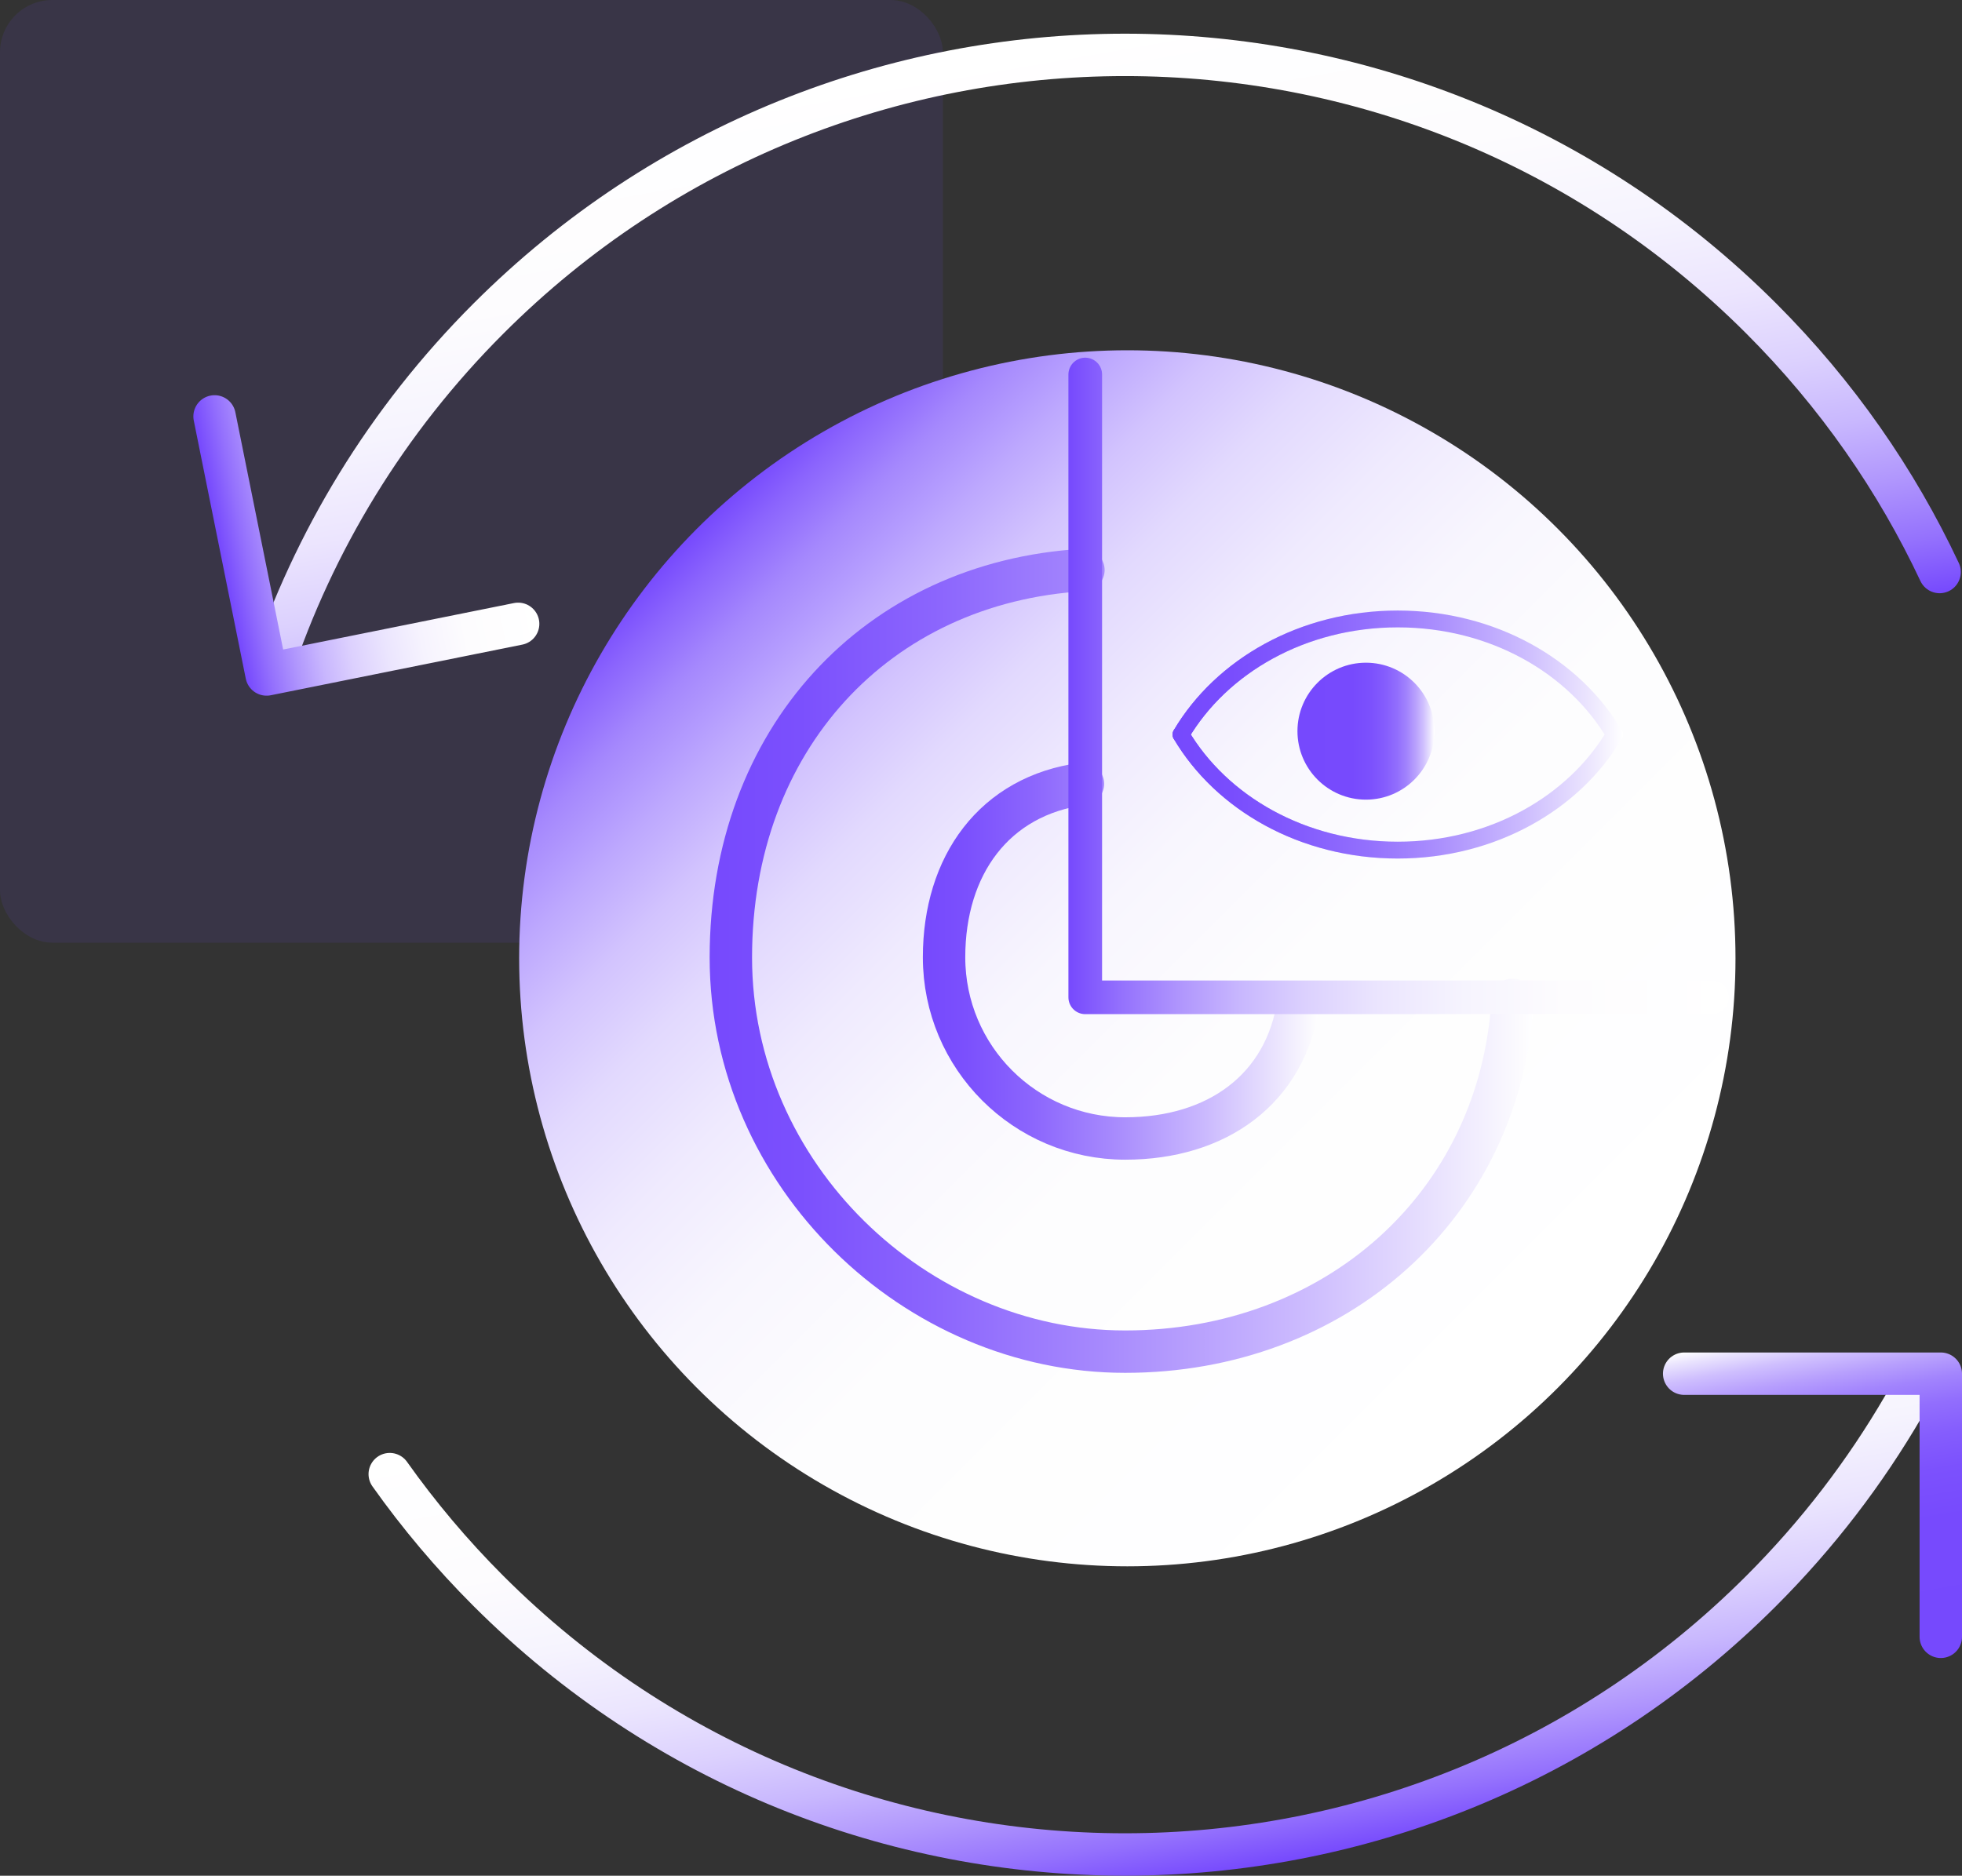<?xml version="1.0" encoding="UTF-8"?><svg id="_图层_2" xmlns="http://www.w3.org/2000/svg" xmlns:xlink="http://www.w3.org/1999/xlink" viewBox="0 0 116.59 111.49"><rect x="0" y="0" width="116.59" height="111.49" fill="#333333" stroke="none"/><defs><style>.cls-1{fill:#7649fd;opacity:.1;}.cls-2{stroke:url(#_未命名的渐变_53);}.cls-2,.cls-3,.cls-4,.cls-5,.cls-6,.cls-7,.cls-8,.cls-9,.cls-10,.cls-11{fill:none;stroke-linecap:round;stroke-linejoin:round;}.cls-2,.cls-3,.cls-4,.cls-5,.cls-6,.cls-9{stroke-width:2.52px;}.cls-3{stroke:url(#_未命名的渐变_55);}.cls-4{stroke:url(#_未命名的渐变_51);}.cls-5{stroke:url(#_未命名的渐变_52);}.cls-6{stroke:url(#_未命名的渐变_12);}.cls-7{stroke:url(#_未命名的渐变_53-2);stroke-width:2px;}.cls-8{stroke:url(#_未命名的渐变_56);}.cls-9{stroke:url(#_未命名的渐变_55-2);}.cls-12{fill:url(#_未命名的渐变_5);}.cls-10{stroke:url(#_未命名的渐变_53-4);}.cls-11{stroke:url(#_未命名的渐变_53-3);}.cls-13{fill:url(#_未命名的渐变_12-2);}</style><linearGradient id="_未命名的渐变_53" x1="72.68" y1="111.31" x2="66.92" y2="78.63" gradientUnits="userSpaceOnUse"><stop offset="0" stop-color="#7649fd"/><stop offset=".08" stop-color="#9471fd"/><stop offset=".17" stop-color="#b096fd"/><stop offset=".26" stop-color="#c8b7fe"/><stop offset=".36" stop-color="#dcd1fe"/><stop offset=".47" stop-color="#ebe5fe"/><stop offset=".6" stop-color="#f6f4fe"/><stop offset=".75" stop-color="#fdfcfe"/><stop offset="1" stop-color="#fff"/></linearGradient><linearGradient id="_未命名的渐变_51" x1="66.89" y1="43.81" x2="59.6" y2="2.43" gradientUnits="userSpaceOnUse"><stop offset="0" stop-color="#7649fd"/><stop offset=".08" stop-color="#9471fd"/><stop offset=".17" stop-color="#b096fd"/><stop offset=".26" stop-color="#c8b7fe"/><stop offset=".36" stop-color="#dcd1fe"/><stop offset=".47" stop-color="#ece5fe"/><stop offset=".6" stop-color="#f6f4fe"/><stop offset=".75" stop-color="#fdfcfe"/><stop offset="1" stop-color="#fff"/></linearGradient><linearGradient id="_未命名的渐变_52" x1="2286.96" y1="-1272.04" x2="2304.72" y2="-1272.04" gradientTransform="translate(-1977.32 1731.68) rotate(-11.4)" gradientUnits="userSpaceOnUse"><stop offset="0" stop-color="#7649fd"/><stop offset=".08" stop-color="#936ffd"/><stop offset=".17" stop-color="#af95fd"/><stop offset=".26" stop-color="#c8b6fe"/><stop offset=".36" stop-color="#dcd0fe"/><stop offset=".48" stop-color="#ebe5fe"/><stop offset=".6" stop-color="#f6f3fe"/><stop offset=".75" stop-color="#fdfcfe"/><stop offset="1" stop-color="#fff"/></linearGradient><linearGradient id="_未命名的渐变_12" x1="110.83" y1="99.36" x2="107.25" y2="79.1" gradientUnits="userSpaceOnUse"><stop offset="0" stop-color="#7649fd"/><stop offset=".4" stop-color="#774afd"/><stop offset=".54" stop-color="#7c51fd"/><stop offset=".64" stop-color="#855dfd"/><stop offset=".73" stop-color="#926efd"/><stop offset=".8" stop-color="#a284fd"/><stop offset=".86" stop-color="#b79ffd"/><stop offset=".92" stop-color="#cfbffe"/><stop offset=".97" stop-color="#eae4fe"/><stop offset="1" stop-color="#fff"/></linearGradient><linearGradient id="_未命名的渐变_5" x1="92.55" y1="82.51" x2="41.44" y2="31.4" gradientUnits="userSpaceOnUse"><stop offset="0" stop-color="#fff"/><stop offset=".4" stop-color="#fdfdfe"/><stop offset=".54" stop-color="#f8f6fe"/><stop offset=".64" stop-color="#efeafe"/><stop offset=".73" stop-color="#e2d9fe"/><stop offset=".8" stop-color="#d2c3fe"/><stop offset=".86" stop-color="#bda8fe"/><stop offset=".92" stop-color="#a588fd"/><stop offset=".97" stop-color="#8a63fd"/><stop offset="1" stop-color="#7649fd"/></linearGradient><linearGradient id="_未命名的渐变_55" x1="42.18" y1="57.1" x2="91.15" y2="57.1" gradientUnits="userSpaceOnUse"><stop offset="0" stop-color="#7649fd"/><stop offset=".11" stop-color="#7b50fd"/><stop offset=".28" stop-color="#8c66fd"/><stop offset=".48" stop-color="#a78afd"/><stop offset=".72" stop-color="#ccbbfe"/><stop offset=".98" stop-color="#fbfafe"/><stop offset="1" stop-color="#fff"/></linearGradient><linearGradient id="_未命名的渐变_55-2" x1="54.84" y1="57.13" x2="78.42" y2="57.13" xlink:href="#_未命名的渐变_55"/><linearGradient id="_未命名的渐变_53-2" x1="63.49" y1="40.77" x2="102.73" y2="40.77" xlink:href="#_未命名的渐变_53"/><linearGradient id="_未命名的渐变_53-3" x1="69.68" y1="47.1" x2="96.44" y2="47.1" xlink:href="#_未命名的渐变_53"/><linearGradient id="_未命名的渐变_53-4" x1="69.68" y1="40.23" x2="96.44" y2="40.23" xlink:href="#_未命名的渐变_53"/><linearGradient id="_未命名的渐变_56" x1="69.68" y1="43.66" x2="96.44" y2="43.66" gradientUnits="userSpaceOnUse"><stop offset="0" stop-color="#7649fd"/><stop offset=".13" stop-color="#794dfd"/><stop offset=".28" stop-color="#835bfd"/><stop offset=".44" stop-color="#9471fd"/><stop offset=".6" stop-color="#ac91fd"/><stop offset=".77" stop-color="#cab9fe"/><stop offset=".94" stop-color="#efeafe"/><stop offset="1" stop-color="#fff"/></linearGradient><linearGradient id="_未命名的渐变_12-2" x1="77.1" y1="43.46" x2="85.23" y2="43.46" xlink:href="#_未命名的渐变_12"/></defs><g id="_图层_1-2"><g><rect class="cls-1" y="0" width="56.03" height="56.03" rx="3.11" ry="3.11"/><path class="cls-2" d="M113.12,83.58c-2.28,3.92-5.1,7.62-8.46,10.98-20.89,20.89-54.75,20.89-75.64,0-2.18-2.18-4.13-4.5-5.86-6.94"/><path class="cls-4" d="M16.09,39.86c2.54-7.65,6.85-14.84,12.94-20.93C49.92-1.96,83.78-1.96,104.66,18.93c4.51,4.51,8.04,9.62,10.6,15.07"/><polyline class="cls-5" points="12.75 24.75 15.84 40.09 30.79 37.08"/><polyline class="cls-6" points="115.33 97.29 115.33 81.65 100.08 81.65"/><circle class="cls-12" cx="66.99" cy="56.96" r="36.14"/><path class="cls-3" d="M89.89,59.43c-.74,12.27-10.57,20.91-23.03,20.91s-23.43-10.49-23.43-23.43,8.65-22.31,20.95-23.03"/><path class="cls-9" d="M77.16,59.57c-.76,5.2-4.88,8.1-10.29,8.1-5.95,0-10.77-4.82-10.77-10.77,0-5.46,2.98-9.61,8.25-10.31"/><polyline class="cls-7" points="64.49 22.26 64.49 59.28 101.73 59.28"/><g><path class="cls-11" d="M95.94,43.66c-2.4,4.06-7.23,6.87-12.88,6.87s-10.48-2.81-12.88-6.87"/><path class="cls-10" d="M70.18,43.66c2.4-4.06,7.23-6.87,12.88-6.87s10.48,2.81,12.88,6.87"/><path class="cls-8" d="M83.06,50.53c5.64,0,10.48-2.81,12.88-6.87-2.4-4.06-7.23-6.87-12.88-6.87s-10.48,2.81-12.88,6.87c2.4,4.06,7.23,6.87,12.88,6.87Z"/></g><circle class="cls-13" cx="81.17" cy="43.46" r="4.07"/></g></g></svg>